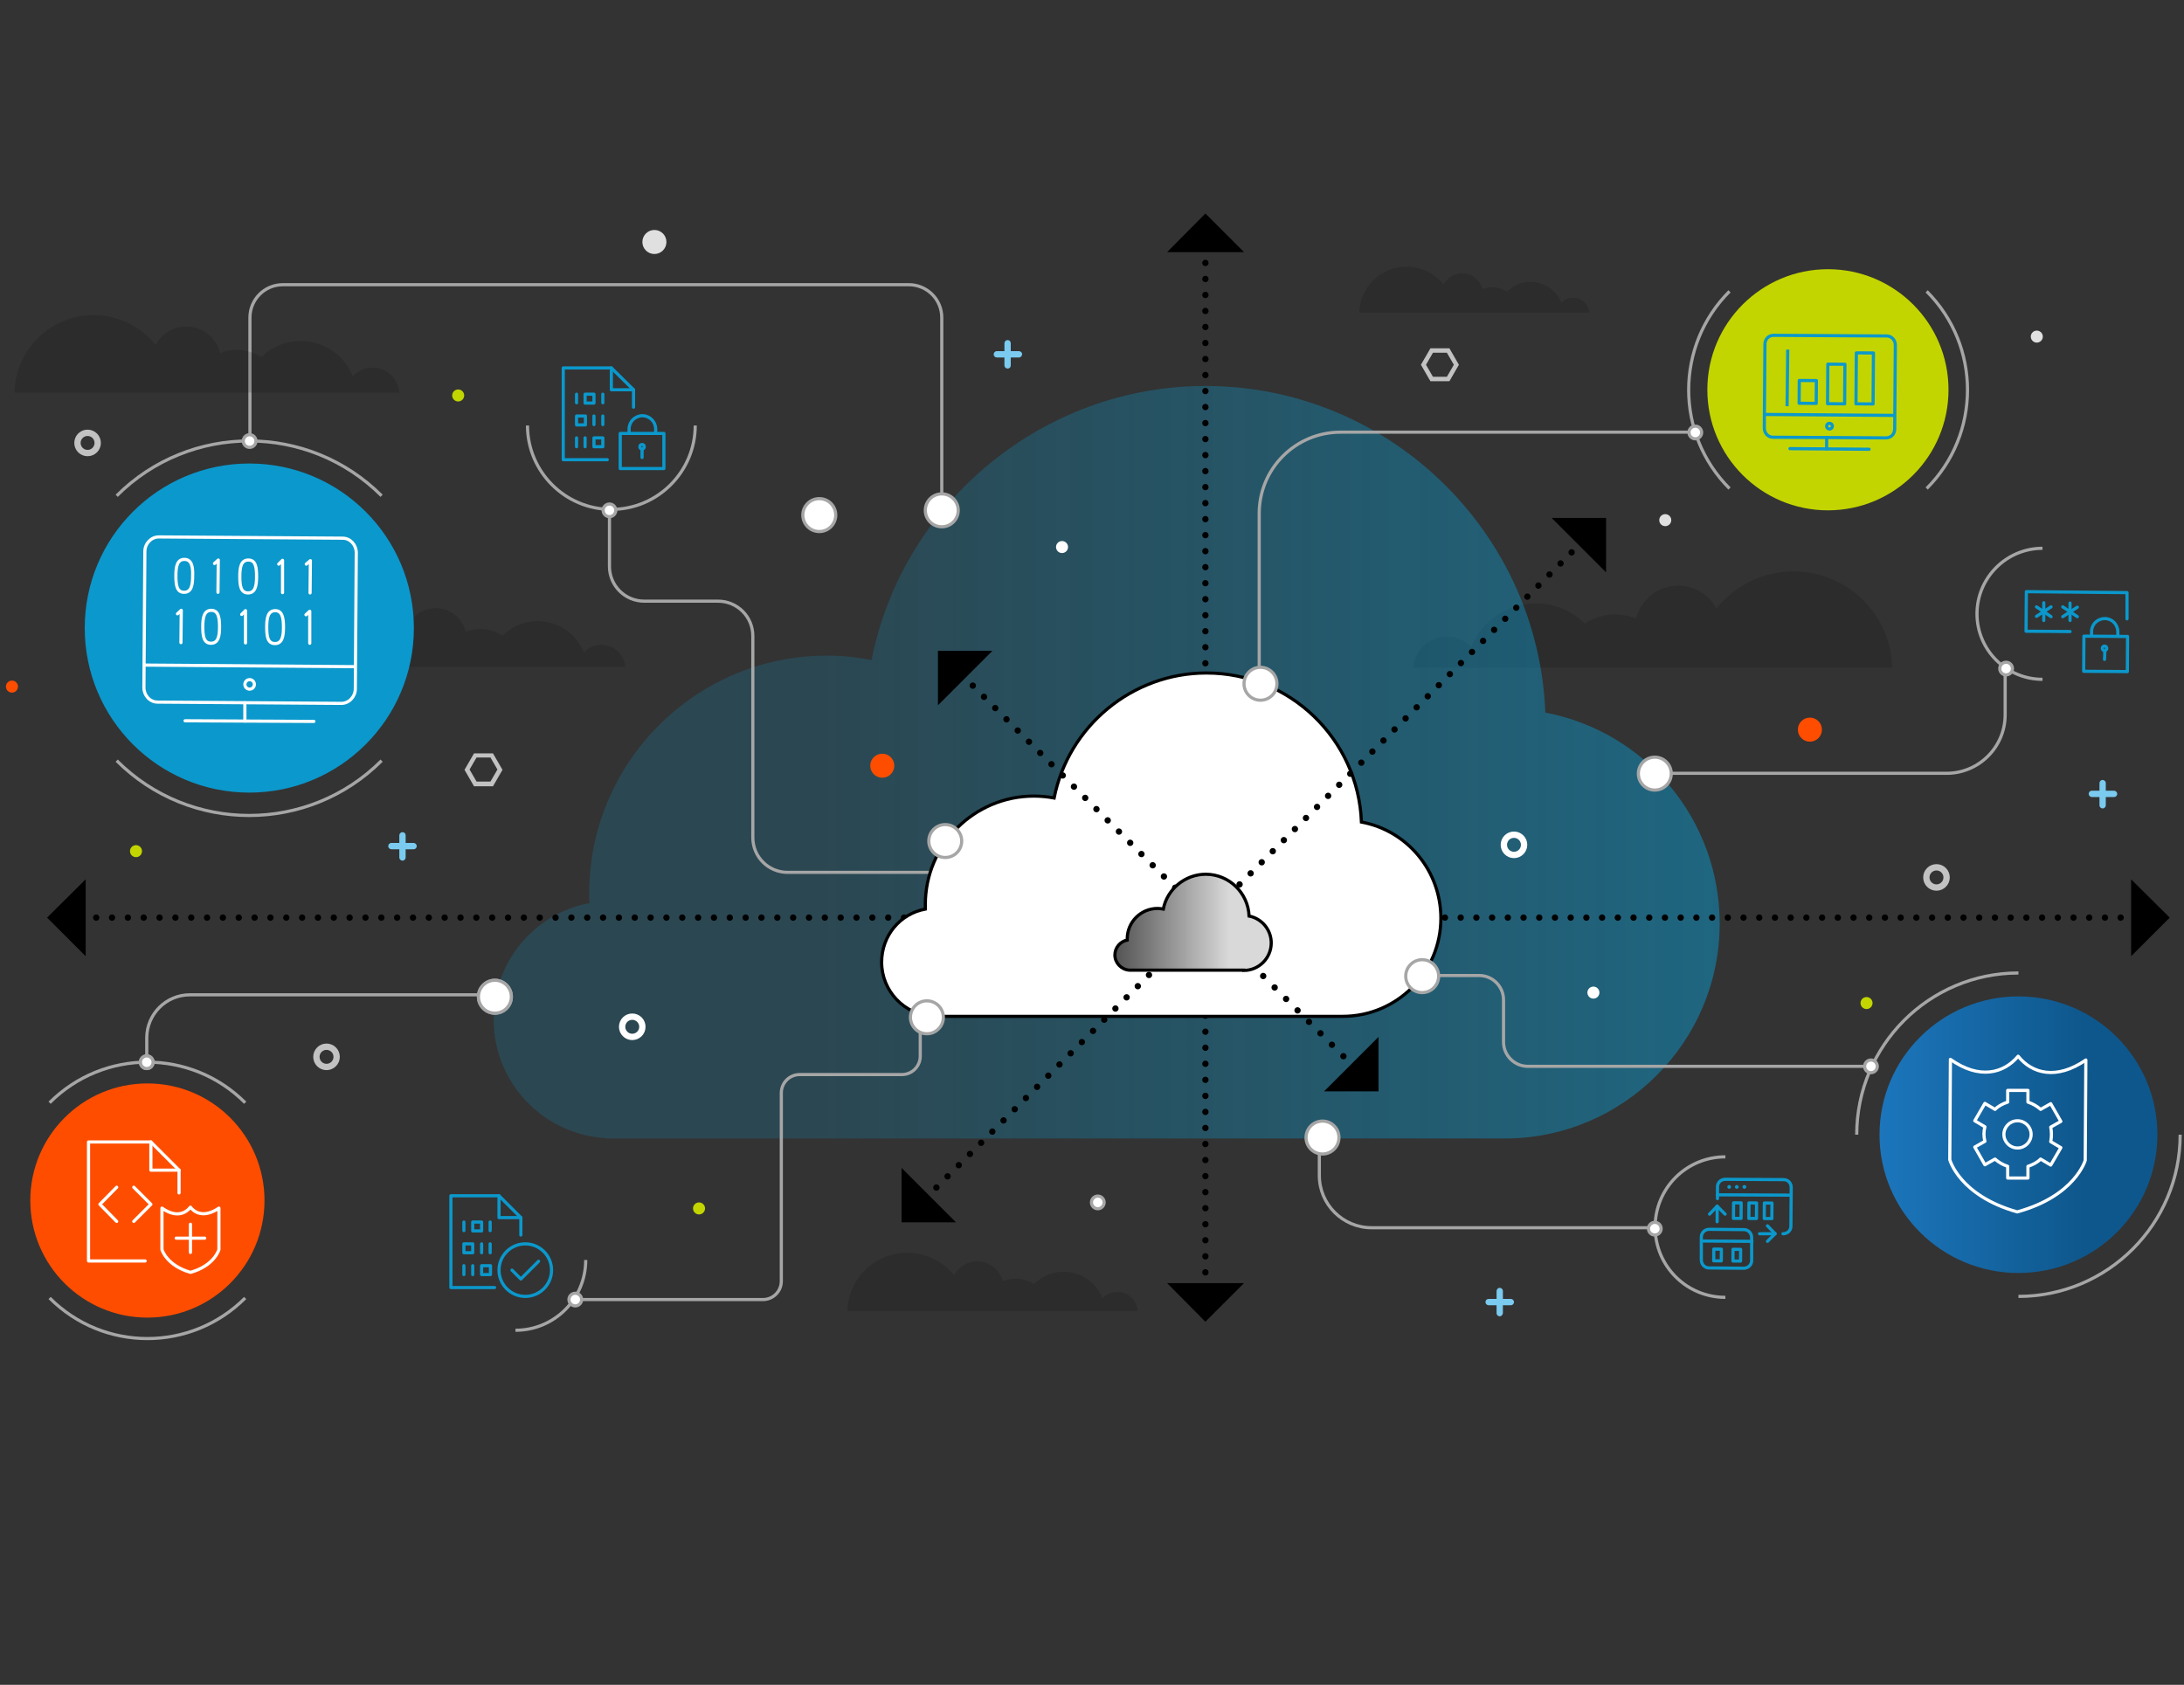 <?xml version="1.0" encoding="UTF-8" standalone="no"?>
<svg
   height="670.849"
   viewBox="0 0 869.503 670.849"
   width="869.503"
   version="1.1"
   id="svg567"
   sodipodi:docname="about.svg"
   inkscape:version="1.1 (c68e22c387, 2021-05-23)"
   xmlns:inkscape="http://www.inkscape.org/namespaces/inkscape"
   xmlns:sodipodi="http://sodipodi.sourceforge.net/DTD/sodipodi-0.dtd"
   xmlns="http://www.w3.org/2000/svg"
   xmlns:svg="http://www.w3.org/2000/svg">
  <rect x="0" y="0" width="869.503" height="670.849" fill="#333333" stroke="none"/>
  <defs
     id="defs571">
    <linearGradient
       id="SVGID_3_"
       gradientUnits="userSpaceOnUse"
       x1="623.329"
       y1="312.59"
       x2="711.138"
       y2="312.59"
       gradientTransform="translate(1118.087,168.435)">
      <stop
         offset="0"
         style="stop-color:#1C76BC"
         id="stop186" />
      <stop
         offset="0.735"
         style="stop-color:#0E578C"
         id="stop188" />
    </linearGradient>
    <linearGradient
       id="SVGID_2_"
       gradientUnits="userSpaceOnUse"
       x1="381.69"
       y1="245.544"
       x2="431.076"
       y2="245.544"
       gradientTransform="translate(1118.087,168.435)">
      <stop
         offset="0"
         style="stop-color:#525252"
         id="stop179" />
      <stop
         offset="0.735"
         style="stop-color:#D9D9D9"
         id="stop181" />
    </linearGradient>
    <linearGradient
       id="SVGID_1_"
       gradientUnits="userSpaceOnUse"
       x1="665.101"
       y1="194.927"
       x2="1052.611"
       y2="194.927"
       gradientTransform="matrix(-1,0,0,1,2356.011,168.435)">
      <stop
         offset="5.405406e-03"
         style="stop-color:#0B98CC;stop-opacity:0.5"
         id="stop6" />
      <stop
         offset="0.735"
         style="stop-color:#0B98CC;stop-opacity:0.2"
         id="stop8" />
    </linearGradient>
  </defs>
  <sodipodi:namedview
     id="namedview569"
     pagecolor="#ffffff"
     bordercolor="#666666"
     borderopacity="1.0"
     inkscape:pageshadow="2"
     inkscape:pageopacity="0.0"
     inkscape:pagecheckerboard="0"
     showgrid="false"
     inkscape:zoom="0.93761786"
     inkscape:cx="410.08178"
     inkscape:cy="353.02229"
     inkscape:window-width="1920"
     inkscape:window-height="911"
     inkscape:window-x="0"
     inkscape:window-y="0"
     inkscape:window-maximized="1"
     inkscape:current-layer="svg567" />
  <linearGradient
     id="a"
     gradientUnits="objectBoundingBox"
     x1=".5"
     x2=".5"
     y2="1">
    <stop
       offset="0"
       stop-color="#f94f4f"
       id="stop2" />
    <stop
       offset="1"
       stop-color="#f66363"
       id="stop4" />
  </linearGradient>
  <g
     id="g3385"
     transform="matrix(1.26,0,0,1.26,-1445.868,-154.308)">
    <path
       opacity="0.14"
       d="m 1745.387,333.435 c -0.4,-16.9 -14.2,-30.4 -31.2,-30.4 -9.8,0 -18.6,4.6 -24.3,11.7 -2.3,-4.3 -6.9,-7.2 -12.1,-7.2 -6.4,0 -11.8,4.4 -13.3,10.4 -2,-0.8 -4.3,-1.3 -6.6,-1.3 -3.6,0 -6.9,1.1 -9.6,2.9 -4,-4 -9.4,-6.4 -15.5,-6.4 -9.2,0 -17.2,5.7 -20.4,13.8 -1.9,-2 -4.7,-3.3 -7.7,-3.3 -5.6,0 -10.2,4.3 -10.6,9.8 z"
       id="path2" />
    <path
       fill="none"
       stroke="#a6a6a6"
       stroke-miterlimit="10"
       d="m 1781.087,333.535 v 14.8 c 0,10.2 -8.3,18.5 -18.5,18.5 h -92.1"
       id="path4" />
    <path
       fill="url(#SVGID_1_)"
       d="m 1622.987,482.235 c 37.4,0 67.9,-30.5 67.9,-67.9 0,-32.8 -23.3,-60.6 -55.1,-66.7 -2.2,-57.2 -49.6,-103.2 -107.4,-103.2 -51.3,0 -95.6,36.8 -105.5,86.6 -4.7,-0.9 -9.4,-1.4 -14.1,-1.4 -41.4,0 -75.1,33.7 -75.1,75.1 0,1 0,2 0.1,3.1 -17.4,3.3 -30.3,18.5 -30.3,36.8 0,20 15.7,36.4 35.5,37.5 v 0.1 z"
       id="path11-3"
       style="fill:url(#SVGID_1_)" />
    <path
       fill="none"
       stroke="#a6a6a6"
       stroke-miterlimit="10"
       d="m 1304.887,436.835 h -97.4 c -7.5,0 -13.6,6.1 -13.6,13.6 v 7.8"
       id="path13" />
    <path
       fill="none"
       stroke="#a6a6a6"
       stroke-miterlimit="10"
       d="m 1328.287,533.135 h 60.3 c 3.2,0 5.8,-2.6 5.8,-5.8 v -59.5 c 0,-3.2 2.6,-5.8 5.8,-5.8 h 32.3 c 3.2,0 5.8,-2.6 5.8,-5.8 v -12.2"
       id="path15-6" />
    <path
       fill="none"
       stroke="#a6a6a6"
       stroke-miterlimit="10"
       d="m 1545.387,364.435 v -79.7 c 0,-14.2 11.5,-25.7 25.7,-25.7 h 112.1"
       id="path17-7" />
    <path
       fill="none"
       stroke="#a6a6a6"
       stroke-miterlimit="10"
       d="m 1445.087,279.435 v -56.6 c 0,-5.8 -4.7,-10.4 -10.4,-10.4 h -197.8 c -5.8,0 -10.4,4.7 -10.4,10.4 v 38.9"
       id="path19-5" />
    <path
       opacity="0.14"
       d="m 1152.087,246.535 c 0.3,-13.6 11.4,-24.5 25,-24.5 7.9,0 15,3.7 19.6,9.4 1.9,-3.5 5.5,-5.8 9.7,-5.8 5.2,0 9.5,3.6 10.7,8.4 1.6,-0.7 3.4,-1 5.3,-1 2.9,0 5.5,0.9 7.7,2.3 3.2,-3.2 7.6,-5.1 12.5,-5.1 7.4,0 13.8,4.6 16.4,11.1 1.6,-1.6 3.8,-2.7 6.2,-2.7 4.5,0 8.2,3.5 8.5,7.9 z"
       id="path21-3" />
    <path
       opacity="0.14"
       d="m 1236.887,333.235 c 0.3,-12.1 10.2,-21.8 22.3,-21.8 7,0 13.3,3.3 17.4,8.4 1.7,-3.1 4.9,-5.2 8.6,-5.2 4.6,0 8.5,3.2 9.5,7.5 1.5,-0.6 3.1,-0.9 4.7,-0.9 2.5,0 4.9,0.8 6.9,2.1 2.8,-2.8 6.7,-4.6 11.1,-4.6 6.6,0 12.3,4.1 14.6,9.9 1.4,-1.5 3.3,-2.4 5.5,-2.4 4,0 7.3,3.1 7.6,7 z"
       id="path23-5" />
    <path
       opacity="0.14"
       d="m 1415.287,536.735 c 0.2,-10.2 8.6,-18.4 18.9,-18.4 6,0 11.3,2.8 14.8,7.1 1.4,-2.6 4.2,-4.4 7.3,-4.4 3.9,0 7.2,2.7 8.1,6.3 1.2,-0.5 2.6,-0.8 4,-0.8 2.2,0 4.2,0.6 5.8,1.7 2.4,-2.4 5.7,-3.9 9.4,-3.9 5.6,0 10.4,3.5 12.3,8.4 1.2,-1.2 2.8,-2 4.7,-2 3.4,0 6.2,2.6 6.4,6 z"
       id="path25-6" />
    <path
       opacity="0.14"
       d="m 1576.987,221.335 c 0.2,-8.1 6.8,-14.6 15,-14.6 4.7,0 8.9,2.2 11.7,5.6 1.1,-2.1 3.3,-3.5 5.8,-3.5 3.1,0 5.7,2.1 6.4,5 1,-0.4 2,-0.6 3.2,-0.6 1.7,0 3.3,0.5 4.6,1.4 1.9,-1.9 4.5,-3.1 7.4,-3.1 4.4,0 8.2,2.7 9.8,6.6 0.9,-1 2.2,-1.6 3.7,-1.6 2.7,0 4.9,2.1 5.1,4.7 h -72.7 z"
       id="path27-2" />
    <path
       fill="none"
       stroke="#a6a6a6"
       stroke-miterlimit="10"
       d="m 1367.187,256.935 c 0,14.6 -11.9,26.5 -26.5,26.5 -14.6,0 -26.5,-11.9 -26.5,-26.5"
       id="path29-9" />
    <path
       fill="none"
       stroke="#a6a6a6"
       stroke-miterlimit="10"
       d="m 1332.587,520.635 c 0,12.3 -9.9,22.2 -22.2,22.2"
       id="path31-1" />
    <path
       fill="none"
       stroke="#a6a6a6"
       stroke-miterlimit="10"
       d="m 1692.687,532.435 c -12.3,0 -22.2,-9.9 -22.2,-22.2 0,-12.3 9.9,-22.2 22.2,-22.2"
       id="path33-2" />
    <path
       fill="none"
       stroke="#a6a6a6"
       stroke-miterlimit="10"
       d="m 1792.887,337.135 c -11.4,0 -20.7,-9.3 -20.7,-20.7 0,-11.4 9.3,-20.7 20.7,-20.7"
       id="path35-7" />
    <path
       fill="none"
       stroke="#a6a6a6"
       stroke-miterlimit="10"
       d="m 1564.387,481.935 v 12 c 0,9.1 7.4,16.5 16.5,16.5 h 89.6"
       id="path37-0" />
    <circle
       fill="#c2d500"
       cx="1725.087"
       cy="245.635"
       r="38.1"
       id="circle39" />
    <circle
       fill="#ff4d00"
       cx="1194.087"
       cy="501.835"
       r="37"
       id="circle41" />
    <circle
       fill="#0b98cc"
       cx="1226.287"
       cy="320.935"
       r="52"
       id="circle43" />
    <path
       fill="none"
       stroke="#a6a6a6"
       stroke-miterlimit="10"
       d="m 1340.087,283.435 v 18 c 0,6.1 4.9,11 11,11 h 23.3 c 6.1,0 11,4.9 11,11 v 63.7 c 0,6.1 4.9,11 11,11 h 84.7"
       id="path45-9" />
    <path
       fill="none"
       stroke="#a6a6a6"
       stroke-miterlimit="10"
       d="m 1738.887,459.435 h -108.6 c -4.2,0 -7.7,-3.4 -7.7,-7.7 v -13.3 c 0,-4.2 -3.4,-7.7 -7.7,-7.7 h -17.5"
       id="path47" />
    <g
       id="g65"
       transform="translate(1118.087,168.435)">
      <g
         id="g63">
        <line
           fill="none"
           stroke="#000000"
           stroke-width="2"
           stroke-linecap="round"
           stroke-linejoin="round"
           x1="410.3"
           y1="183.8"
           x2="410.3"
           y2="183.8"
           id="line49" />
        <line
           fill="none"
           stroke="#000000"
           stroke-width="2"
           stroke-linecap="round"
           stroke-linejoin="round"
           stroke-dasharray="0, 5.06"
           x1="410.3"
           y1="178.8"
           x2="410.3"
           y2="34.6"
           id="line51" />
        <line
           fill="none"
           stroke="#000000"
           stroke-width="2"
           stroke-linecap="round"
           stroke-linejoin="round"
           x1="410.3"
           y1="32"
           x2="410.3"
           y2="32"
           id="line53" />
        <g
           id="g57">
          <polygon
             points="398.2,182.2 422.5,182.2 410.3,194.4 "
             id="polygon55" />
        </g>
        <g
           id="g61">
          <polygon
             points="398.2,33.7 422.5,33.7 410.3,21.5 "
             id="polygon59" />
        </g>
      </g>
    </g>
    <g
       id="g83"
       transform="translate(1118.087,168.435)">
      <g
         id="g81">
        <line
           fill="none"
           stroke="#000000"
           stroke-width="2"
           stroke-linecap="round"
           stroke-linejoin="round"
           x1="410.3"
           y1="361.2"
           x2="410.3"
           y2="361.2"
           id="line67" />
        <line
           fill="none"
           stroke="#000000"
           stroke-width="2"
           stroke-linecap="round"
           stroke-linejoin="round"
           stroke-dasharray="0, 5.07"
           x1="410.3"
           y1="356.1"
           x2="410.3"
           y2="257.2"
           id="line69" />
        <line
           fill="none"
           stroke="#000000"
           stroke-width="2"
           stroke-linecap="round"
           stroke-linejoin="round"
           x1="410.3"
           y1="254.7"
           x2="410.3"
           y2="254.7"
           id="line71" />
        <g
           id="g75">
          <polygon
             points="398.2,359.5 422.5,359.5 410.3,371.7 "
             id="polygon73" />
        </g>
        <g
           id="g79">
          <polygon
             points="398.2,256.3 422.5,256.3 410.3,244.2 "
             id="polygon77" />
        </g>
      </g>
    </g>
    <g
       id="g101"
       transform="translate(1118.087,168.435)">
      <g
         id="g99">
        <line
           fill="none"
           stroke="#000000"
           stroke-width="2"
           stroke-linecap="round"
           stroke-linejoin="round"
           x1="345.1"
           y1="244"
           x2="345.1"
           y2="244"
           id="line85" />
        <line
           fill="none"
           stroke="#000000"
           stroke-width="2"
           stroke-linecap="round"
           stroke-linejoin="round"
           stroke-dasharray="0, 5.005"
           x1="340.1"
           y1="244"
           x2="57.3"
           y2="244"
           id="line87" />
        <line
           fill="none"
           stroke="#000000"
           stroke-width="2"
           stroke-linecap="round"
           stroke-linejoin="round"
           x1="54.8"
           y1="244"
           x2="54.8"
           y2="244"
           id="line89" />
        <g
           id="g93">
          <polygon
             points="343.5,256.2 343.5,231.9 355.7,244 "
             id="polygon91" />
        </g>
        <g
           id="g97">
          <polygon
             points="56.5,256.2 56.5,231.9 44.3,244 "
             id="polygon95" />
        </g>
      </g>
    </g>
    <g
       id="g119"
       transform="translate(1118.087,168.435)">
      <g
         id="g117">
        <line
           fill="none"
           stroke="#000000"
           stroke-width="2"
           stroke-linecap="round"
           stroke-linejoin="round"
           x1="466.2"
           y1="244"
           x2="466.2"
           y2="244"
           id="line103" />
        <line
           fill="none"
           stroke="#000000"
           stroke-width="2"
           stroke-linecap="round"
           stroke-linejoin="round"
           stroke-dasharray="0, 4.965"
           x1="471.1"
           y1="244"
           x2="702"
           y2="244"
           id="line105" />
        <line
           fill="none"
           stroke="#000000"
           stroke-width="2"
           stroke-linecap="round"
           stroke-linejoin="round"
           x1="704.5"
           y1="244"
           x2="704.5"
           y2="244"
           id="line107" />
        <g
           id="g111">
          <polygon
             points="467.8,231.9 467.8,256.2 455.7,244 "
             id="polygon109" />
        </g>
        <g
           id="g115">
          <polygon
             points="702.8,231.9 702.8,256.2 715,244 "
             id="polygon113" />
        </g>
      </g>
    </g>
    <path
       fill="#ffffff"
       stroke="#000000"
       stroke-miterlimit="10"
       d="m 1571.787,443.635 c 17.1,0 31,-13.9 31,-31 0,-15 -10.6,-27.7 -25.1,-30.4 -1,-26.2 -22.6,-47.1 -49,-47.1 -23.4,0 -43.6,16.8 -48.1,39.5 -2.1,-0.4 -4.3,-0.6 -6.4,-0.6 -18.9,0 -34.3,15.4 -34.3,34.3 0,0.5 0,0.9 0,1.4 -8,1.5 -13.8,8.4 -13.8,16.8 0,9.1 7.2,16.6 16.2,17.1 v 0 z"
       id="path121-3" />
    <g
       id="g135"
       transform="translate(1118.087,168.435)">
      <g
         id="g133">
        <line
           fill="none"
           stroke="#000000"
           stroke-width="2"
           stroke-linecap="round"
           stroke-linejoin="round"
           x1="407.8"
           y1="241.7"
           x2="407.8"
           y2="241.7"
           id="line123" />
        <line
           fill="none"
           stroke="#000000"
           stroke-width="2"
           stroke-linecap="round"
           stroke-linejoin="round"
           stroke-dasharray="0, 5.021"
           x1="404.3"
           y1="238.1"
           x2="335"
           y2="168.9"
           id="line125" />
        <line
           fill="none"
           stroke="#000000"
           stroke-width="2"
           stroke-linecap="round"
           stroke-linejoin="round"
           x1="333.3"
           y1="167.1"
           x2="333.3"
           y2="167.1"
           id="line127" />
        <g
           id="g131">
          <polygon
             points="325.8,176.9 343,159.7 325.8,159.7 "
             id="polygon129" />
        </g>
      </g>
    </g>
    <g
       id="g149"
       transform="translate(1118.087,168.435)">
      <g
         id="g147">
        <line
           fill="none"
           stroke="#000000"
           stroke-width="2"
           stroke-linecap="round"
           stroke-linejoin="round"
           x1="457.6"
           y1="291.4"
           x2="457.6"
           y2="291.4"
           id="line137" />
        <line
           fill="none"
           stroke="#000000"
           stroke-width="2"
           stroke-linecap="round"
           stroke-linejoin="round"
           stroke-dasharray="0, 5.12"
           x1="453.9"
           y1="287.8"
           x2="412.3"
           y2="246.2"
           id="line139" />
        <line
           fill="none"
           stroke="#000000"
           stroke-width="2"
           stroke-linecap="round"
           stroke-linejoin="round"
           x1="410.5"
           y1="244.4"
           x2="410.5"
           y2="244.4"
           id="line141" />
        <g
           id="g145">
          <polygon
             points="447.8,298.9 465,281.7 465,298.9 "
             id="polygon143" />
        </g>
      </g>
    </g>
    <g
       id="g163"
       transform="translate(1118.087,168.435)">
      <g
         id="g161">
        <line
           fill="none"
           stroke="#000000"
           stroke-width="2"
           stroke-linecap="round"
           stroke-linejoin="round"
           x1="410.6"
           y1="244"
           x2="410.6"
           y2="244"
           id="line151" />
        <line
           fill="none"
           stroke="#000000"
           stroke-width="2"
           stroke-linecap="round"
           stroke-linejoin="round"
           stroke-dasharray="0, 4.946"
           x1="414.1"
           y1="240.5"
           x2="527.7"
           y2="126.9"
           id="line153" />
        <line
           fill="none"
           stroke="#000000"
           stroke-width="2"
           stroke-linecap="round"
           stroke-linejoin="round"
           x1="529.5"
           y1="125.1"
           x2="529.5"
           y2="125.1"
           id="line155" />
        <g
           id="g159">
          <polygon
             points="519.7,117.7 536.9,134.9 536.9,117.7 "
             id="polygon157" />
        </g>
      </g>
    </g>
    <g
       id="g177"
       transform="translate(1118.087,168.435)">
      <g
         id="g175">
        <line
           fill="none"
           stroke="#000000"
           stroke-width="2"
           stroke-linecap="round"
           stroke-linejoin="round"
           x1="321.8"
           y1="332.8"
           x2="321.8"
           y2="332.8"
           id="line165" />
        <line
           fill="none"
           stroke="#000000"
           stroke-width="2"
           stroke-linecap="round"
           stroke-linejoin="round"
           stroke-dasharray="0, 5"
           x1="325.3"
           y1="329.3"
           x2="408.4"
           y2="246.2"
           id="line167" />
        <line
           fill="none"
           stroke="#000000"
           stroke-width="2"
           stroke-linecap="round"
           stroke-linejoin="round"
           x1="410.2"
           y1="244.4"
           x2="410.2"
           y2="244.4"
           id="line169" />
        <g
           id="g173">
          <polygon
             points="314.3,323.1 331.5,340.3 314.3,340.3 "
             id="polygon171" />
        </g>
      </g>
    </g>
    <path
       fill="url(#SVGID_2_)"
       stroke="#000000"
       stroke-miterlimit="10"
       d="m 1540.487,429.135 c 4.8,0 8.7,-3.9 8.7,-8.7 0,-4.2 -3,-7.7 -7,-8.5 -0.3,-7.3 -6.3,-13.2 -13.7,-13.2 -6.5,0 -12.2,4.7 -13.4,11 -0.6,-0.1 -1.2,-0.2 -1.8,-0.2 -5.3,0 -9.6,4.3 -9.6,9.6 0,0.1 0,0.3 0,0.4 -2.2,0.4 -3.9,2.4 -3.9,4.7 0,2.5 2,4.6 4.5,4.8 v 0 h 36.2 z"
       id="path184"
       style="fill:url(#SVGID_2_)" />
    <ellipse
       fill="url(#SVGID_3_)"
       cx="1785.287"
       cy="481.035"
       rx="43.9"
       ry="43.7"
       id="ellipse191"
       style="fill:url(#SVGID_3_)" />
    <path
       fill="none"
       stroke="#a6a6a6"
       stroke-miterlimit="10"
       d="m 1693.987,276.835 c -17.2,-17.2 -17.2,-45.1 0,-62.3"
       id="path193-6" />
    <path
       fill="none"
       stroke="#a6a6a6"
       stroke-miterlimit="10"
       d="m 1756.287,214.535 c 17.2,17.2 17.2,45.1 0,62.3"
       id="path195-0" />
    <path
       fill="none"
       stroke="#a6a6a6"
       stroke-miterlimit="10"
       d="m 1163.187,470.935 c 17.1,-17.1 44.7,-17.1 61.8,0"
       id="path197-6" />
    <path
       fill="none"
       stroke="#a6a6a6"
       stroke-miterlimit="10"
       d="m 1224.987,532.635 c -17.1,17.1 -44.7,17.1 -61.8,0"
       id="path199-2" />
    <path
       fill="none"
       stroke="#a6a6a6"
       stroke-miterlimit="10"
       d="m 1184.387,279.135 c 23.1,-23.1 60.6,-23.1 83.7,0"
       id="path201-6" />
    <path
       fill="none"
       stroke="#a6a6a6"
       stroke-miterlimit="10"
       d="m 1268.087,362.835 c -23.1,23.1 -60.6,23.1 -83.7,0"
       id="path203-1" />
    <path
       fill="none"
       stroke="#a6a6a6"
       stroke-miterlimit="10"
       d="m 1734.187,481.035 c 0,-28.2 22.9,-51.1 51.1,-51.1"
       id="path205-8" />
    <path
       fill="none"
       stroke="#a6a6a6"
       stroke-miterlimit="10"
       d="m 1836.387,481.035 c 0,28.2 -22.9,51.1 -51.1,51.1"
       id="path207-7" />
    <circle
       fill="#ffffff"
       stroke="#a6a6a6"
       stroke-miterlimit="10"
       cx="1446.187"
       cy="388.235"
       r="5.2"
       id="circle209" />
    <circle
       fill="#ffffff"
       stroke="#a6a6a6"
       stroke-miterlimit="10"
       cx="1440.387"
       cy="443.935"
       r="5.2"
       id="circle211" />
    <circle
       fill="#ffffff"
       stroke="#a6a6a6"
       stroke-miterlimit="10"
       cx="1565.387"
       cy="481.935"
       r="5.2"
       id="circle213" />
    <circle
       fill="#ffffff"
       stroke="#a6a6a6"
       stroke-miterlimit="10"
       cx="1670.387"
       cy="366.935"
       r="5.2"
       id="circle215" />
    <circle
       fill="#ffffff"
       stroke="#a6a6a6"
       stroke-miterlimit="10"
       cx="1596.887"
       cy="430.935"
       r="5.2"
       id="circle217" />
    <circle
       fill="#ffffff"
       stroke="#a6a6a6"
       stroke-miterlimit="10"
       cx="1445.087"
       cy="283.735"
       r="5.2"
       id="circle219" />
    <circle
       fill="#ffffff"
       stroke="#a6a6a6"
       stroke-miterlimit="10"
       cx="1545.787"
       cy="338.535"
       r="5.2"
       id="circle221" />
    <circle
       fill="#ffffff"
       stroke="#a6a6a6"
       stroke-miterlimit="10"
       cx="1303.887"
       cy="437.435"
       r="5.2"
       id="circle223" />
    <circle
       fill="#ffffff"
       stroke="#a6a6a6"
       stroke-miterlimit="10"
       cx="1226.387"
       cy="261.835"
       r="2"
       id="circle225" />
    <circle
       fill="#ffffff"
       stroke="#a6a6a6"
       stroke-miterlimit="10"
       cx="1193.887"
       cy="458.135"
       r="2"
       id="circle227" />
    <circle
       fill="#ffffff"
       stroke="#a6a6a6"
       stroke-miterlimit="10"
       cx="1670.387"
       cy="510.735"
       r="2"
       id="circle229" />
    <circle
       fill="#ffffff"
       stroke="#a6a6a6"
       stroke-miterlimit="10"
       cx="1781.387"
       cy="333.735"
       r="2"
       id="circle231" />
    <circle
       fill="#ffffff"
       stroke="#a6a6a6"
       stroke-miterlimit="10"
       cx="1738.687"
       cy="459.435"
       r="2"
       id="circle233" />
    <circle
       fill="#ffffff"
       stroke="#a6a6a6"
       stroke-miterlimit="10"
       cx="1683.187"
       cy="259.135"
       r="2"
       id="circle235" />
    <circle
       fill="#ffffff"
       stroke="#a6a6a6"
       stroke-miterlimit="10"
       cx="1340.087"
       cy="283.735"
       r="2"
       id="circle237" />
    <circle
       fill="#ffffff"
       stroke="#a6a6a6"
       stroke-miterlimit="10"
       cx="1329.287"
       cy="533.135"
       r="2"
       id="circle239" />
    <circle
       fill="#ffffff"
       stroke="#a6a6a6"
       stroke-miterlimit="10"
       cx="1406.387"
       cy="285.235"
       r="5.2"
       id="circle241" />
    <circle
       fill="#ffffff"
       stroke="#a6a6a6"
       stroke-miterlimit="10"
       cx="1494.387"
       cy="502.435"
       r="2"
       id="circle243" />
    <circle
       fill="#c2d500"
       cx="1368.387"
       cy="504.335"
       r="1.9"
       id="circle245" />
    <circle
       fill="#ff4d00"
       cx="1151.287"
       cy="339.435"
       r="1.9"
       id="circle247" />
    <circle
       fill="#c2d500"
       cx="1737.287"
       cy="439.435"
       r="1.9"
       id="circle249" />
    <circle
       fill="#ffffff"
       cx="1650.987"
       cy="436.135"
       r="1.9"
       id="circle251" />
    <circle
       fill="#c2d500"
       cx="1190.487"
       cy="391.435"
       r="1.9"
       id="circle253" />
    <circle
       fill="#c2d500"
       cx="1292.287"
       cy="247.435"
       r="1.9"
       id="circle255" />
    <circle
       fill="#e0e0e0"
       cx="1354.287"
       cy="198.935"
       r="3.8"
       id="circle257" />
    <circle
       fill="#e0e0e0"
       cx="1673.687"
       cy="286.835"
       r="1.9"
       id="circle259" />
    <circle
       fill="#e0e0e0"
       cx="1791.087"
       cy="228.835"
       r="1.9"
       id="circle261" />
    <circle
       fill="#ffffff"
       cx="1483.087"
       cy="295.335"
       r="1.9"
       id="circle263" />
    <circle
       fill="#ff4d00"
       cx="1719.387"
       cy="353.035"
       r="3.8"
       id="circle265" />
    <circle
       fill="#ff4d00"
       cx="1426.287"
       cy="364.435"
       r="3.8"
       id="circle267" />
    <circle
       fill="none"
       stroke="#c2c2c2"
       stroke-width="2"
       stroke-miterlimit="10"
       cx="1759.387"
       cy="399.735"
       r="3.2"
       id="circle269" />
    <circle
       fill="none"
       stroke="#ffffff"
       stroke-width="2"
       stroke-miterlimit="10"
       cx="1347.287"
       cy="446.935"
       r="3.2"
       id="circle271" />
    <circle
       fill="none"
       stroke="#ffffff"
       stroke-width="2"
       stroke-miterlimit="10"
       cx="1625.887"
       cy="389.435"
       r="3.2"
       id="circle273" />
    <circle
       fill="none"
       stroke="#c2c2c2"
       stroke-width="2"
       stroke-miterlimit="10"
       cx="1175.187"
       cy="262.435"
       r="3.2"
       id="circle275" />
    <circle
       fill="none"
       stroke="#c2c2c2"
       stroke-width="2"
       stroke-miterlimit="10"
       cx="1250.687"
       cy="456.435"
       r="3.2"
       id="circle277" />
    <g
       id="g283"
       transform="translate(1118.087,168.435)">
      <path
         fill="#7bcaef"
         d="m 506.8,366.5 h -7 c -0.5,0 -1,-0.4 -1,-1 0,-0.6 0.4,-1 1,-1 h 7 c 0.5,0 1,0.4 1,1 0,0.6 -0.5,1 -1,1 z"
         id="path279-9" />
      <path
         fill="#7bcaef"
         d="m 503.3,370 c -0.5,0 -1,-0.4 -1,-1 v -7 c 0,-0.5 0.4,-1 1,-1 0.5,0 1,0.4 1,1 v 7 c -0.1,0.6 -0.5,1 -1,1 z"
         id="path281-2" />
    </g>
    <g
       id="g289"
       transform="translate(1118.087,168.435)">
      <path
         fill="#7bcaef"
         d="m 160.1,222.4 h -7 c -0.5,0 -1,-0.4 -1,-1 0,-0.5 0.4,-1 1,-1 h 7 c 0.5,0 1,0.4 1,1 0,0.6 -0.4,1 -1,1 z"
         id="path285-0" />
      <path
         fill="#7bcaef"
         d="m 156.6,226 c -0.5,0 -1,-0.4 -1,-1 v -7 c 0,-0.5 0.4,-1 1,-1 0.6,0 1,0.4 1,1 v 7 c 0,0.5 -0.4,1 -1,1 z"
         id="path287-2" />
    </g>
    <g
       id="g295"
       transform="translate(1118.087,168.435)">
      <path
         fill="#7bcaef"
         d="m 697.4,205.9 h -7 c -0.5,0 -1,-0.4 -1,-1 0,-0.6 0.4,-1 1,-1 h 7 c 0.5,0 1,0.4 1,1 0,0.6 -0.5,1 -1,1 z"
         id="path291-3" />
      <path
         fill="#7bcaef"
         d="m 693.8,209.5 c -0.5,0 -1,-0.4 -1,-1 v -7 c 0,-0.5 0.4,-1 1,-1 0.5,0 1,0.4 1,1 v 7 c 0,0.5 -0.4,1 -1,1 z"
         id="path293-7" />
    </g>
    <g
       id="g301"
       transform="translate(1118.087,168.435)">
      <path
         fill="#7bcaef"
         d="m 351.4,67 h -7 c -0.5,0 -1,-0.4 -1,-1 0,-0.5 0.4,-1 1,-1 h 7 c 0.5,0 1,0.4 1,1 -0.1,0.6 -0.5,1 -1,1 z"
         id="path297-5" />
      <path
         fill="#7bcaef"
         d="m 347.8,70.5 c -0.5,0 -1,-0.4 -1,-1 v -7 c 0,-0.5 0.4,-1 1,-1 0.6,0 1,0.4 1,1 v 7 c 0,0.6 -0.4,1 -1,1 z"
         id="path299-9" />
    </g>
    <path
       fill="#c2c2c2"
       d="m 1605.487,242.935 h -6 l -3,-5.2 3,-5.2 h 6 l 3,5.2 z m -5.2,-1.4 h 4.4 l 2.2,-3.8 -2.2,-3.8 h -4.4 l -2.2,3.8 z"
       id="path303-2" />
    <path
       fill="#c2c2c2"
       d="m 1303.287,370.935 h -6 l -3,-5.2 3,-5.2 h 6 l 3,5.2 z m -5.2,-1.5 h 4.4 l 2.2,-3.8 -2.2,-3.8 h -4.4 l -2.2,3.8 z"
       id="path305-2" />
    <g
       id="g331"
       transform="translate(1118.087,168.435)">
      <polyline
         fill="none"
         stroke="#0b98cc"
         stroke-linecap="round"
         stroke-linejoin="round"
         stroke-miterlimit="10"
         points="   683.5,153.6 669.6,153.5 669.7,141 701.5,141.3 701.5,149.6  "
         id="polyline307" />
      <line
         fill="none"
         stroke="#0b98cc"
         stroke-linecap="round"
         stroke-linejoin="round"
         stroke-miterlimit="10"
         x1="675.2"
         y1="144.5"
         x2="675.2"
         y2="150.1"
         id="line309" />
      <line
         fill="none"
         stroke="#0b98cc"
         stroke-linecap="round"
         stroke-linejoin="round"
         stroke-miterlimit="10"
         x1="677.5"
         y1="145.8"
         x2="672.9"
         y2="148.8"
         id="line311" />
      <line
         fill="none"
         stroke="#0b98cc"
         stroke-linecap="round"
         stroke-linejoin="round"
         stroke-miterlimit="10"
         x1="677.5"
         y1="148.9"
         x2="672.9"
         y2="145.8"
         id="line313" />
      <line
         fill="none"
         stroke="#0b98cc"
         stroke-linecap="round"
         stroke-linejoin="round"
         stroke-miterlimit="10"
         x1="683.5"
         y1="144.6"
         x2="683.5"
         y2="150.1"
         id="line315" />
      <line
         fill="none"
         stroke="#0b98cc"
         stroke-linecap="round"
         stroke-linejoin="round"
         stroke-miterlimit="10"
         x1="685.8"
         y1="145.9"
         x2="681.2"
         y2="148.9"
         id="line317" />
      <line
         fill="none"
         stroke="#0b98cc"
         stroke-linecap="round"
         stroke-linejoin="round"
         stroke-miterlimit="10"
         x1="685.8"
         y1="148.9"
         x2="681.2"
         y2="145.8"
         id="line319" />
      <g
         id="g329">
        <rect
           x="688.9"
           y="153.7"
           transform="matrix(0.007,-1,1,0.007,529.284,853.983)"
           fill="none"
           stroke="#0b98cc"
           stroke-linecap="round"
           stroke-linejoin="round"
           stroke-miterlimit="10"
           width="11.1"
           height="13.8"
           id="rect321" />
        <line
           fill="none"
           stroke="#0b98cc"
           stroke-linecap="round"
           stroke-linejoin="round"
           stroke-miterlimit="10"
           x1="694.4"
           y1="162.4"
           x2="694.5"
           y2="159.6"
           id="line323" />
        <path
           fill="none"
           stroke="#0b98cc"
           stroke-linecap="round"
           stroke-linejoin="round"
           stroke-miterlimit="10"
           d="m 690.3,155 v -1.4 c 0,-2.3 1.9,-4.1 4.2,-4.1 2.3,0 4.1,1.9 4.1,4.2 v 1.4"
           id="path325-8" />
        <path
           fill="none"
           stroke="#0b98cc"
           stroke-linejoin="round"
           stroke-miterlimit="10"
           d="m 695.1,158.9 c 0,0.4 -0.3,0.7 -0.7,0.7 v 0 c -0.4,0 -0.7,-0.3 -0.7,-0.7 v 0 c 0,-0.4 0.3,-0.7 0.7,-0.7 v 0 c 0.4,0 0.7,0.3 0.7,0.7 z"
           id="path327-9" />
      </g>
    </g>
    <g
       id="g363"
       transform="translate(1118.087,168.435)">
      <polyline
         fill="none"
         stroke="#ffffff"
         stroke-linecap="round"
         stroke-linejoin="round"
         stroke-miterlimit="10"
         points="   98.3,141.2 98.4,131 97.2,132.1  "
         id="polyline333" />
      <polyline
         fill="none"
         stroke="#ffffff"
         stroke-linecap="round"
         stroke-linejoin="round"
         stroke-miterlimit="10"
         points="   86.6,157.1 86.7,146.9 85.5,148  "
         id="polyline335" />
      <polyline
         fill="none"
         stroke="#ffffff"
         stroke-linecap="round"
         stroke-linejoin="round"
         stroke-miterlimit="10"
         points="   127.4,141.4 127.5,131.2 126.2,132.3  "
         id="polyline337" />
      <polyline
         fill="none"
         stroke="#ffffff"
         stroke-linecap="round"
         stroke-linejoin="round"
         stroke-miterlimit="10"
         points="   127.3,157.3 127.3,147.2 126.1,148.3  "
         id="polyline339" />
      <polyline
         fill="none"
         stroke="#ffffff"
         stroke-linecap="round"
         stroke-linejoin="round"
         stroke-miterlimit="10"
         points="   118.7,141.3 118.7,131.1 117.5,132.3  "
         id="polyline341" />
      <polyline
         fill="none"
         stroke="#ffffff"
         stroke-linecap="round"
         stroke-linejoin="round"
         stroke-miterlimit="10"
         points="107,157.2    107,147 105.8,148.2  "
         id="polyline343" />
      <path
         fill="none"
         stroke="#ffffff"
         stroke-linecap="round"
         stroke-linejoin="round"
         stroke-miterlimit="10"
         d="m 90.3,136 c 0,2.9 -0.4,5.2 -2.7,5.2 -2.3,0 -2.6,-2.3 -2.6,-5.2 0,-2.9 0.4,-5.2 2.7,-5.2 2.3,0 2.7,2.4 2.6,5.2 z"
         id="path345-7" />
      <path
         fill="none"
         stroke="#ffffff"
         stroke-linecap="round"
         stroke-linejoin="round"
         stroke-miterlimit="10"
         d="m 110.5,136.2 c 0,2.9 -0.4,5.2 -2.7,5.2 -2.3,0 -2.6,-2.3 -2.6,-5.2 0,-2.9 0.4,-5.2 2.7,-5.2 2.3,0 2.6,2.3 2.6,5.2 z"
         id="path347-3" />
      <path
         fill="none"
         stroke="#ffffff"
         stroke-linecap="round"
         stroke-linejoin="round"
         stroke-miterlimit="10"
         d="m 119,152.2 c 0,2.9 -0.4,5.2 -2.7,5.2 -2.3,0 -2.6,-2.3 -2.6,-5.2 0,-2.9 0.4,-5.2 2.7,-5.2 2.2,0 2.6,2.3 2.6,5.2 z"
         id="path349-6" />
      <path
         fill="none"
         stroke="#ffffff"
         stroke-linecap="round"
         stroke-linejoin="round"
         stroke-miterlimit="10"
         d="m 98.8,152.1 c 0,2.9 -0.4,5.2 -2.7,5.2 -2.3,0 -2.6,-2.3 -2.6,-5.2 0,-2.9 0.4,-5.2 2.7,-5.2 2.2,0 2.6,2.3 2.6,5.2 z"
         id="path351-1" />
      <path
         fill="none"
         stroke="#ffffff"
         stroke-linecap="round"
         stroke-linejoin="round"
         stroke-miterlimit="10"
         d="m 141.7,171.7 c 0,2.5 -2,4.6 -4.4,4.6 l -58.1,-0.4 c -2.4,0 -4.3,-2.1 -4.3,-4.6 l 0.3,-43 c 0,-2.5 2,-4.6 4.4,-4.6 l 58.1,0.4 c 2.4,0 4.3,2.1 4.3,4.6 z"
         id="path353-2" />
      <line
         fill="none"
         stroke="#ffffff"
         stroke-linecap="round"
         stroke-linejoin="round"
         stroke-miterlimit="10"
         x1="87.9"
         y1="181.8"
         x2="128.6"
         y2="182"
         id="line355" />
      <line
         fill="none"
         stroke="#ffffff"
         stroke-linecap="round"
         stroke-linejoin="round"
         stroke-miterlimit="10"
         x1="106.8"
         y1="176.1"
         x2="106.8"
         y2="181.9"
         id="line357" />
      <circle
         fill="none"
         stroke="#ffffff"
         stroke-linejoin="round"
         stroke-miterlimit="10"
         cx="108.3"
         cy="170.3"
         r="1.5"
         id="circle359" />
      <line
         fill="none"
         stroke="#ffffff"
         stroke-linejoin="round"
         stroke-miterlimit="10"
         x1="75"
         y1="164.2"
         x2="141.8"
         y2="164.7"
         id="line361" />
    </g>
    <g
       id="g385"
       transform="translate(1118.087,168.435)">
      <g
         id="g375">
        <path
           fill="none"
           stroke="#0b98cc"
           stroke-linecap="round"
           stroke-linejoin="round"
           stroke-miterlimit="10"
           d="m 628.1,89.6 c 0,1.6 -1.2,2.8 -2.7,2.8 l -35.8,-0.2 c -1.5,0 -2.7,-1.3 -2.7,-2.9 l 0.2,-26.5 c 0,-1.6 1.2,-2.8 2.7,-2.8 l 35.8,0.2 c 1.5,0 2.7,1.3 2.7,2.9 z"
           id="path365-9" />
        <line
           fill="none"
           stroke="#0b98cc"
           stroke-linecap="round"
           stroke-linejoin="round"
           stroke-miterlimit="10"
           x1="595"
           y1="95.8"
           x2="620"
           y2="96"
           id="line367" />
        <line
           fill="none"
           stroke="#0b98cc"
           stroke-linecap="round"
           stroke-linejoin="round"
           stroke-miterlimit="10"
           x1="606.6"
           y1="92.3"
           x2="606.6"
           y2="95.9"
           id="line369" />
        <circle
           fill="none"
           stroke="#0b98cc"
           stroke-linejoin="round"
           stroke-miterlimit="10"
           cx="607.5"
           cy="88.7"
           r="0.9"
           id="circle371" />
        <line
           fill="none"
           stroke="#0b98cc"
           stroke-linejoin="round"
           stroke-miterlimit="10"
           x1="587"
           y1="85"
           x2="628.1"
           y2="85.3"
           id="line373" />
      </g>
      <rect
         x="596.9"
         y="75.2"
         transform="matrix(0.007,-1,1,0.007,518.521,677.838)"
         fill="none"
         stroke="#0b98cc"
         stroke-linejoin="round"
         stroke-miterlimit="10"
         width="7.2"
         height="5.4"
         id="rect377" />
      <rect
         x="603.1"
         y="72.6"
         transform="matrix(0.007,-1,1,0.007,530.059,684.2)"
         fill="none"
         stroke="#0b98cc"
         stroke-linejoin="round"
         stroke-miterlimit="10"
         width="12.5"
         height="5.4"
         id="rect379" />
      <rect
         x="610.3"
         y="70.9"
         transform="matrix(0.007,-1,1,0.007,540.696,691.445)"
         fill="none"
         stroke="#0b98cc"
         stroke-linejoin="round"
         stroke-miterlimit="10"
         width="16.1"
         height="5.4"
         id="rect381" />
      <line
         fill="none"
         stroke="#0b98cc"
         stroke-linejoin="round"
         stroke-miterlimit="10"
         x1="594.3"
         y1="64.5"
         x2="594.1"
         y2="82.4"
         id="line383" />
    </g>
    <g
       id="g395"
       transform="translate(1118.087,168.435)">
      <g
         id="g389">
        <path
           fill="none"
           stroke="#ffffff"
           stroke-linecap="round"
           stroke-linejoin="round"
           stroke-miterlimit="10"
           d="m 667.1,287.8 v 0 c -4.5,5.4 -12.2,7.5 -21.4,1 l -0.2,31.7 c 0,0 3,11.3 21.3,16.5 18.3,-5 21.5,-16.3 21.5,-16.3 l 0.2,-31.7 c -9.3,6.4 -17,4.3 -21.4,-1.2 z"
           id="path387-3" />
      </g>
      <circle
         fill="none"
         stroke="#ffffff"
         stroke-linejoin="round"
         stroke-miterlimit="10"
         cx="666.9"
         cy="312.5"
         r="4.3"
         id="circle391" />
      <path
         fill="none"
         stroke="#ffffff"
         stroke-linejoin="round"
         stroke-miterlimit="10"
         d="m 677.4,310.2 3.2,-1.8 -3.2,-5.6 -3.2,1.8 c -1.1,-1 -2.5,-1.8 -4,-2.3 v -3.7 h -6.4 v 3.7 c -1.5,0.5 -2.9,1.2 -4,2.3 l -3.2,-1.9 -3.2,5.5 3.2,1.9 c -0.4,1.6 -0.4,3 0,4.6 l -3.2,1.8 3.2,5.6 3.2,-1.8 c 1.1,1 2.5,1.8 4,2.3 v 3.7 h 6.4 v -3.7 c 1.5,-0.5 2.9,-1.2 4,-2.3 l 3.2,1.9 3.2,-5.5 -3.2,-1.9 c 0.3,-1.6 0.3,-3 0,-4.6 z"
         id="path393-1" />
    </g>
    <g
       id="g441-9"
       transform="translate(1118.087,168.435)">
      <line
         fill="none"
         stroke="#0b98cc"
         stroke-linecap="round"
         stroke-linejoin="round"
         stroke-miterlimit="10"
         x1="572.1"
         y1="331.6"
         x2="595.3"
         y2="331.7"
         id="line397" />
      <g
         id="g403">
        <g
           id="g401">
          <path
             fill="#0b98cc"
             d="m 575.8,328.5 c -0.3,0 -0.6,0.3 -0.6,0.6 0,0.3 0.3,0.6 0.6,0.6 0,0 0,0 0,0 0.3,0 0.6,-0.3 0.6,-0.6 0,-0.3 -0.3,-0.6 -0.6,-0.6 0,0 0,0 0,0 z"
             id="path399-4" />
        </g>
      </g>
      <g
         id="g409">
        <g
           id="g407">
          <path
             fill="#0b98cc"
             d="m 578.2,328.5 c -0.3,0 -0.6,0.3 -0.6,0.6 0,0.3 0.3,0.6 0.6,0.6 0,0 0,0 0,0 0.3,0 0.6,-0.3 0.6,-0.6 0,-0.3 -0.3,-0.6 -0.6,-0.6 0,0 0,0 0,0 z"
             id="path405-7" />
        </g>
      </g>
      <g
         id="g415">
        <g
           id="g413">
          <path
             fill="#0b98cc"
             d="m 580.6,328.5 c -0.3,0 -0.6,0.3 -0.6,0.6 0,0.3 0.3,0.6 0.6,0.6 0,0 0,0 0,0 0.3,0 0.6,-0.3 0.6,-0.6 0.1,-0.3 -0.2,-0.5 -0.6,-0.6 0.1,0 0,0 0,0 z"
             id="path411-8" />
        </g>
      </g>
      <path
         fill="none"
         stroke="#0b98cc"
         stroke-linecap="round"
         stroke-linejoin="round"
         stroke-miterlimit="10"
         d="m 572.1,332.8 v -3.7 c 0,-1.4 1.1,-2.4 2.5,-2.4 l 18.4,0.1 c 1.4,0 2.4,1.1 2.4,2.5 l -0.1,12.2 c 0,1.4 -1.1,2.4 -2.5,2.4"
         id="path417-4" />
      <path
         fill="none"
         stroke="#0b98cc"
         stroke-linecap="round"
         stroke-linejoin="round"
         stroke-miterlimit="10"
         d="m 582.9,352.4 c 0,1.3 -1.1,2.4 -2.5,2.4 l -11,-0.1 c -1.3,0 -2.4,-1.1 -2.4,-2.5 v -7.3 c 0,-1.3 1.1,-2.4 2.5,-2.4 l 11,0.1 c 1.3,0 2.4,1.1 2.4,2.5 z"
         id="path419-5" />
      <line
         fill="none"
         stroke="#0b98cc"
         stroke-linecap="round"
         stroke-linejoin="round"
         stroke-miterlimit="10"
         x1="567.1"
         y1="346.2"
         x2="583"
         y2="346.3"
         id="line421" />
      <line
         fill="none"
         stroke="#0b98cc"
         stroke-linecap="round"
         stroke-linejoin="round"
         stroke-miterlimit="10"
         x1="572"
         y1="335.2"
         x2="572"
         y2="340.1"
         id="line423" />
      <polyline
         fill="none"
         stroke="#0b98cc"
         stroke-linecap="round"
         stroke-linejoin="round"
         stroke-miterlimit="10"
         points="   569.6,337.7 572,335.2 574.5,337.7  "
         id="polyline425" />
      <line
         fill="none"
         stroke="#0b98cc"
         stroke-linecap="round"
         stroke-linejoin="round"
         stroke-miterlimit="10"
         x1="590.3"
         y1="343.9"
         x2="585.4"
         y2="343.9"
         id="line427" />
      <polyline
         fill="none"
         stroke="#0b98cc"
         stroke-linecap="round"
         stroke-linejoin="round"
         stroke-miterlimit="10"
         points="   587.9,341.4 590.3,343.9 587.9,346.3  "
         id="polyline429" />
      <rect
         x="570.1"
         y="349.3"
         transform="matrix(0.007,-1,1,0.007,217.619,920.114)"
         fill="none"
         stroke="#0b98cc"
         stroke-linecap="round"
         stroke-linejoin="round"
         stroke-miterlimit="10"
         width="3.7"
         height="2.4"
         id="rect431" />
      <rect
         x="576.2"
         y="349.3"
         transform="matrix(0.007,-1,1,0.007,223.657,926.274)"
         fill="none"
         stroke="#0b98cc"
         stroke-linecap="round"
         stroke-linejoin="round"
         stroke-miterlimit="10"
         width="3.7"
         height="2.4"
         id="rect433" />
      <rect
         x="575.7"
         y="335.3"
         transform="matrix(0.007,-1,1,0.007,237.823,912.387)"
         fill="none"
         stroke="#0b98cc"
         stroke-linecap="round"
         stroke-linejoin="round"
         stroke-miterlimit="10"
         width="4.9"
         height="2.4"
         id="rect435" />
      <rect
         x="580.6"
         y="335.3"
         transform="matrix(0.007,-1,1,0.007,242.654,917.315)"
         fill="none"
         stroke="#0b98cc"
         stroke-linecap="round"
         stroke-linejoin="round"
         stroke-miterlimit="10"
         width="4.9"
         height="2.4"
         id="rect437" />
      <rect
         x="585.5"
         y="335.3"
         transform="matrix(0.007,-1,1,0.007,247.484,922.242)"
         fill="none"
         stroke="#0b98cc"
         stroke-linecap="round"
         stroke-linejoin="round"
         stroke-miterlimit="10"
         width="4.9"
         height="2.4"
         id="rect439" />
    </g>
    <g
       id="g475"
       transform="translate(1118.087,168.435)">
      <g
         id="g447">
        <circle
           fill="none"
           stroke="#0b98cc"
           stroke-linecap="round"
           stroke-linejoin="round"
           stroke-miterlimit="10"
           cx="195.4"
           cy="355.4"
           r="8.3"
           id="circle443" />
        <polyline
           fill="none"
           stroke="#0b98cc"
           stroke-linecap="round"
           stroke-linejoin="round"
           stroke-miterlimit="10"
           points="    199.6,352.6 194,358.2 191.2,355.4   "
           id="polyline445" />
      </g>
      <g
         id="g473">
        <line
           fill="none"
           stroke="#0b98cc"
           stroke-linecap="round"
           stroke-linejoin="round"
           stroke-miterlimit="10"
           x1="176"
           y1="340.2"
           x2="176"
           y2="342.9"
           id="line449" />
        <line
           fill="none"
           stroke="#0b98cc"
           stroke-linecap="round"
           stroke-linejoin="round"
           stroke-miterlimit="10"
           x1="184.3"
           y1="340.2"
           x2="184.3"
           y2="342.9"
           id="line451" />
        <line
           fill="none"
           stroke="#0b98cc"
           stroke-linecap="round"
           stroke-linejoin="round"
           stroke-miterlimit="10"
           x1="181.6"
           y1="347.1"
           x2="181.6"
           y2="349.9"
           id="line453" />
        <line
           fill="none"
           stroke="#0b98cc"
           stroke-linecap="round"
           stroke-linejoin="round"
           stroke-miterlimit="10"
           x1="184.3"
           y1="347.1"
           x2="184.3"
           y2="349.9"
           id="line455" />
        <rect
           x="178.8"
           y="340.2"
           fill="none"
           stroke="#0b98cc"
           stroke-linecap="round"
           stroke-linejoin="round"
           stroke-miterlimit="10"
           width="2.8"
           height="2.8"
           id="rect457" />
        <rect
           x="176"
           y="347.1"
           fill="none"
           stroke="#0b98cc"
           stroke-linecap="round"
           stroke-linejoin="round"
           stroke-miterlimit="10"
           width="2.8"
           height="2.8"
           id="rect459" />
        <rect
           x="181.6"
           y="354"
           fill="none"
           stroke="#0b98cc"
           stroke-linecap="round"
           stroke-linejoin="round"
           stroke-miterlimit="10"
           width="2.8"
           height="2.8"
           id="rect461" />
        <line
           fill="none"
           stroke="#0b98cc"
           stroke-linecap="round"
           stroke-linejoin="round"
           stroke-miterlimit="10"
           x1="176"
           y1="354"
           x2="176"
           y2="356.8"
           id="line463" />
        <line
           fill="none"
           stroke="#0b98cc"
           stroke-linecap="round"
           stroke-linejoin="round"
           stroke-miterlimit="10"
           x1="178.8"
           y1="354"
           x2="178.8"
           y2="356.8"
           id="line465" />
        <g
           id="g471">
          <polyline
             fill="none"
             stroke="#0b98cc"
             stroke-linecap="round"
             stroke-linejoin="round"
             stroke-miterlimit="10"
             points="     185.7,360.9 171.9,360.9 171.9,331.9 187.1,331.9 194,338.8 194,344.3    "
             id="polyline467" />
          <polyline
             fill="none"
             stroke="#0b98cc"
             stroke-linecap="round"
             stroke-linejoin="round"
             stroke-miterlimit="10"
             points="     187.1,331.9 187.1,338.8 194,338.8    "
             id="polyline469" />
        </g>
      </g>
    </g>
    <g
       id="g513"
       transform="translate(1118.087,168.435)">
      <g
         id="g485">
        <rect
           x="225.4"
           y="91"
           fill="none"
           stroke="#0b98cc"
           stroke-linecap="round"
           stroke-linejoin="round"
           stroke-miterlimit="10"
           width="13.8"
           height="11.1"
           id="rect477" />
        <line
           fill="none"
           stroke="#0b98cc"
           stroke-linecap="round"
           stroke-linejoin="round"
           stroke-miterlimit="10"
           x1="232.3"
           y1="98.6"
           x2="232.3"
           y2="95.9"
           id="line479" />
        <path
           fill="none"
           stroke="#0b98cc"
           stroke-linecap="round"
           stroke-linejoin="round"
           stroke-miterlimit="10"
           d="m 228.2,91 v -1.4 c 0,-2.3 1.9,-4.2 4.2,-4.2 2.3,0 4.2,1.9 4.2,4.2 V 91"
           id="path481-0" />
        <circle
           fill="none"
           stroke="#0b98cc"
           stroke-linecap="round"
           stroke-linejoin="round"
           stroke-miterlimit="10"
           cx="232.3"
           cy="95.2"
           r="0.7"
           id="circle483" />
      </g>
      <g
         id="g511">
        <line
           fill="none"
           stroke="#0b98cc"
           stroke-linecap="round"
           stroke-linejoin="round"
           stroke-miterlimit="10"
           x1="211.6"
           y1="78.6"
           x2="211.6"
           y2="81.3"
           id="line487" />
        <line
           fill="none"
           stroke="#0b98cc"
           stroke-linecap="round"
           stroke-linejoin="round"
           stroke-miterlimit="10"
           x1="219.9"
           y1="78.6"
           x2="219.9"
           y2="81.3"
           id="line489" />
        <line
           fill="none"
           stroke="#0b98cc"
           stroke-linecap="round"
           stroke-linejoin="round"
           stroke-miterlimit="10"
           x1="217.1"
           y1="85.5"
           x2="217.1"
           y2="88.2"
           id="line491" />
        <line
           fill="none"
           stroke="#0b98cc"
           stroke-linecap="round"
           stroke-linejoin="round"
           stroke-miterlimit="10"
           x1="219.9"
           y1="85.5"
           x2="219.9"
           y2="88.2"
           id="line493" />
        <rect
           x="214.3"
           y="78.6"
           fill="none"
           stroke="#0b98cc"
           stroke-linecap="round"
           stroke-linejoin="round"
           stroke-miterlimit="10"
           width="2.8"
           height="2.8"
           id="rect495" />
        <rect
           x="211.6"
           y="85.5"
           fill="none"
           stroke="#0b98cc"
           stroke-linecap="round"
           stroke-linejoin="round"
           stroke-miterlimit="10"
           width="2.8"
           height="2.8"
           id="rect497" />
        <rect
           x="217.1"
           y="92.4"
           fill="none"
           stroke="#0b98cc"
           stroke-linecap="round"
           stroke-linejoin="round"
           stroke-miterlimit="10"
           width="2.8"
           height="2.8"
           id="rect499" />
        <line
           fill="none"
           stroke="#0b98cc"
           stroke-linecap="round"
           stroke-linejoin="round"
           stroke-miterlimit="10"
           x1="211.6"
           y1="92.4"
           x2="211.6"
           y2="95.2"
           id="line501" />
        <line
           fill="none"
           stroke="#0b98cc"
           stroke-linecap="round"
           stroke-linejoin="round"
           stroke-miterlimit="10"
           x1="214.3"
           y1="92.4"
           x2="214.3"
           y2="95.2"
           id="line503" />
        <g
           id="g509">
          <polyline
             fill="none"
             stroke="#0b98cc"
             stroke-linecap="round"
             stroke-linejoin="round"
             stroke-miterlimit="10"
             points="     221.3,99.3 207.4,99.3 207.4,70.3 222.6,70.3 229.6,77.2 229.6,82.7    "
             id="polyline505" />
          <polyline
             fill="none"
             stroke="#0b98cc"
             stroke-linecap="round"
             stroke-linejoin="round"
             stroke-miterlimit="10"
             points="     222.6,70.3 222.6,77.2 229.6,77.2    "
             id="polyline507" />
        </g>
      </g>
    </g>
    <g
       id="g535"
       transform="translate(1118.087,168.435)">
      <g
         id="g521">
        <path
           fill="none"
           stroke="#ffffff"
           stroke-linecap="round"
           stroke-linejoin="round"
           stroke-miterlimit="10"
           d="m 89.6,335.5 v 0 c -1.9,2.4 -5,3.1 -9,0.3 v 13.1 c 0,0 1.4,5 9,7.2 7.6,-2.1 9,-7.2 9,-7.2 v -13.1 c -4,2.7 -7.1,2.1 -9,-0.3 z"
           id="path515-3" />
        <line
           fill="none"
           stroke="#ffffff"
           stroke-linecap="round"
           stroke-linejoin="round"
           stroke-miterlimit="10"
           x1="89.6"
           y1="349.8"
           x2="89.6"
           y2="340.9"
           id="line517" />
        <line
           fill="none"
           stroke="#ffffff"
           stroke-linecap="round"
           stroke-linejoin="round"
           stroke-miterlimit="10"
           x1="85.1"
           y1="345.3"
           x2="94.1"
           y2="345.3"
           id="line519" />
      </g>
      <g
         id="g533-6">
        <polyline
           fill="none"
           stroke="#ffffff"
           stroke-linecap="round"
           stroke-linejoin="round"
           stroke-miterlimit="10"
           points="    66.3,329.2 61,334.6 66.3,340   "
           id="polyline523" />
        <polyline
           fill="none"
           stroke="#ffffff"
           stroke-linecap="round"
           stroke-linejoin="round"
           stroke-miterlimit="10"
           points="    71.7,329.2 77.1,334.6 71.7,340   "
           id="polyline525" />
        <g
           id="g531">
          <polyline
             fill="none"
             stroke="#ffffff"
             stroke-linecap="round"
             stroke-linejoin="round"
             stroke-miterlimit="10"
             points="     75.3,352.5 57.4,352.5 57.4,314.9 77.1,314.9 86,323.8 86,331    "
             id="polyline527" />
          <polyline
             fill="none"
             stroke="#ffffff"
             stroke-linecap="round"
             stroke-linejoin="round"
             stroke-miterlimit="10"
             points="     77.1,314.9 77.1,323.8 86,323.8    "
             id="polyline529" />
        </g>
      </g>
    </g>
    <circle
       fill="#ffffff"
       stroke="#a6a6a6"
       stroke-miterlimit="10"
       cx="1303.887"
       cy="437.435"
       r="5.2"
       id="circle537" />
    <circle
       fill="#ffffff"
       stroke="#a6a6a6"
       stroke-miterlimit="10"
       cx="1193.887"
       cy="458.135"
       r="2"
       id="circle539" />
  </g>
</svg>
